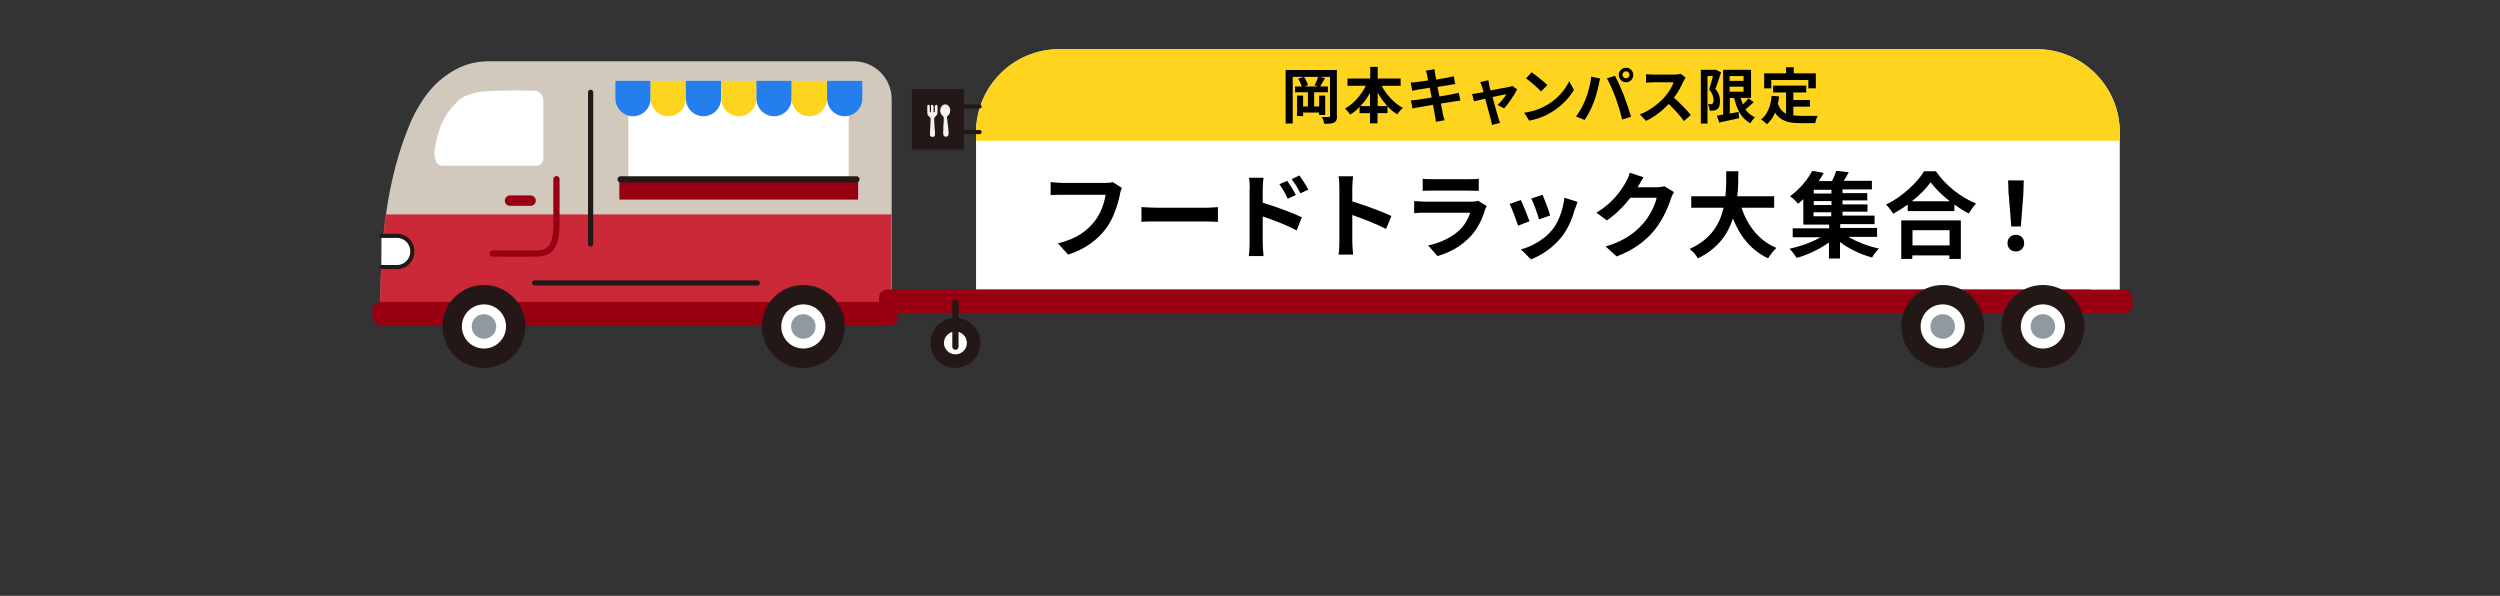 <svg viewBox="0 0 120 28.6" xmlns="http://www.w3.org/2000/svg"><rect x="0" y="0" width="120" height="28.6" fill="#333333" stroke="none"/><path d="m42.62 14.87c-.08.1-.36.44-.81.44h-22.94c-.34 0-.61-.27-.61-.61 0-2.93.25-5.97 1.41-8.74.17-.41.38-.8.63-1.17.45-.68 1.01-1.19 1.76-1.55.47-.22.97-.3 1.47-.3h2.4 15.05c1 0 1.82.81 1.82 1.82v9.3c0 .25 0 .52-.13.75-.01.02-.03.04-.05.07z" fill="#d2c9bd"/><path d="m42.79 10.28v3.77c0 .25 0 .52-.13.75-.01.02-.03.04-.05.07-.08.1-.36.44-.81.44h-22.94c-.34 0-.61-.27-.61-.61 0-1.46.06-2.95.27-4.41h24.27z" fill="#cb2938"/><path d="m25.66 13.58h10.69" fill="none" stroke="#231815" stroke-linecap="round" stroke-linejoin="round" stroke-width=".25"/><path d="m24.48 9.63h.99" fill="none" stroke="#980012" stroke-linecap="round" stroke-linejoin="round" stroke-width=".5"/><path d="m22.07 4.77s0 0-.01.01c-.24.21-.46.47-.63.73-.26.4-.39.84-.5 1.29-.07.31-.22 1.16.34 1.16h4.45c.2 0 .36-.15.36-.33v-2.84c0-.18-.18-.42-.38-.43-.65-.02-1.31-.02-1.96 0-.56.02-1.23.06-1.67.42z" fill="#fff"/><path d="m28.35 4.43v7.28" fill="none" stroke="#231815" stroke-linecap="round" stroke-linejoin="round" stroke-width=".25"/><path d="m26.71 8.6v2.22c0 .45-.07 1.16-.6 1.3-.1.03-.19.04-.29.05-.39.01-1.79 0-2.18 0" fill="none" stroke="#980012" stroke-linecap="round" stroke-linejoin="round" stroke-width=".3"/><rect fill="#980012" height="1.14" rx=".4" width="25.21" x="17.88" y="14.49"/><path d="m18.31 11.32h.75c.4 0 .73.33.73.73v.04c0 .4-.33.73-.73.73h-.75" fill="#fff" stroke="#231815" stroke-linecap="round" stroke-linejoin="round" stroke-width=".2"/><circle cx="23.23" cy="15.67" fill="#231815" r="1.89" stroke="#231815" stroke-miterlimit="10" stroke-width=".2"/><circle cx="23.23" cy="15.67" fill="#fff" r="1.06"/><circle cx="23.23" cy="15.67" fill="#91999e" r=".59"/><circle cx="38.56" cy="15.67" fill="#231815" r="1.89" stroke="#231815" stroke-miterlimit="10" stroke-width=".2"/><circle cx="38.56" cy="15.67" fill="#fff" r="1.06"/><path d="m39.15 15.67c0 .33-.26.59-.59.59s-.59-.26-.59-.59.26-.59.59-.59.59.26.59.59z" fill="#91999e"/><path d="m30.16 4.34h10.58v4.76h-10.58z" fill="#fff"/><path d="m29.73 8.63h11.46v.95h-11.46z" fill="#980012"/><path d="m30.39 5.58c-.47 0-.85-.38-.85-.85v-.85h1.69v.85c0 .47-.38.85-.85.85z" fill="#247eed"/><path d="m32.08 5.58c-.47 0-.85-.38-.85-.85v-.85h1.69v.85c0 .47-.38.85-.85.85z" fill="#ffd41e"/><path d="m33.77 5.58c-.47 0-.85-.38-.85-.85v-.85h1.69v.85c0 .47-.38.85-.85.85z" fill="#247eed"/><path d="m35.47 5.58c-.47 0-.85-.38-.85-.85v-.85h1.69v.85c0 .47-.38.85-.85.85z" fill="#ffd41e"/><path d="m37.16 5.58c-.47 0-.85-.38-.85-.85v-.85h1.69v.85c0 .47-.38.85-.85.85z" fill="#247eed"/><path d="m39.7 4.73c0 .47-.38.85-.85.85-.47 0-.85-.38-.85-.85v-.85h1.69" fill="#ffd41e"/><path d="m40.55 5.58c-.47 0-.85-.38-.85-.85v-.85h1.69v.85c0 .47-.38.85-.85.85z" fill="#247eed"/><path d="m29.79 8.61h11.32" fill="none" stroke="#231815" stroke-linecap="round" stroke-linejoin="round" stroke-width=".3"/><path d="m50.85 2.36h46.9c2.21 0 4 1.79 4 4v7.9h-54.9v-7.9c0-2.21 1.79-4 4-4z" fill="#fff"/><path d="m50.85 2.36h46.9c2.21 0 4 1.79 4 4v.4h-54.9v-.4c0-2.21 1.79-4 4-4z" fill="#ffd41e"/><rect fill="#980012" height="1.14" rx=".4" width="58.48" x="43.88" y="13.9"/><rect fill="#980012" height="1.14" rx=".4" width="58.48" x="42.19" y="13.9"/><circle cx="93.25" cy="15.67" fill="#231815" r="1.89" stroke="#231815" stroke-miterlimit="10" stroke-width=".2"/><circle cx="93.25" cy="15.67" fill="#fff" r="1.06"/><path d="m93.84 15.67c0 .33-.26.59-.59.59s-.59-.26-.59-.59.26-.59.59-.59.59.26.59.59z" fill="#91999e"/><circle cx="45.86" cy="16.46" fill="#231815" r="1.1" stroke="#231815" stroke-miterlimit="10" stroke-width=".2"/><path d="m46.41 16.46c0 .31-.25.55-.55.55s-.55-.25-.55-.55.25-.55.55-.55.55.25.55.55z" fill="#fff"/><circle cx="98.06" cy="15.67" fill="#231815" r="1.89" stroke="#231815" stroke-miterlimit="10" stroke-width=".2"/><circle cx="98.06" cy="15.67" fill="#fff" r="1.06"/><path d="m98.65 15.67c0 .33-.26.59-.59.59s-.59-.26-.59-.59.26-.59.59-.59.59.26.59.59z" fill="#91999e"/><path d="m45.86 14.52v2.12" fill="none" stroke="#231815" stroke-linecap="round" stroke-linejoin="round" stroke-width=".3"/><path d="m43.77 4.28h2.5v2.9h-2.5z" fill="#231815"/><path d="m45.94 5.11h1.08" fill="none" stroke="#231815" stroke-linecap="round" stroke-linejoin="round" stroke-width=".2"/><path d="m45.94 6.34h1.08" fill="none" stroke="#231815" stroke-linecap="round" stroke-linejoin="round" stroke-width=".2"/><path d="m45.45 5.6s.07-.06.1-.1c.04-.06.06-.13.06-.2 0-.16-.11-.29-.24-.29s-.24.14-.24.3c0 .07.02.13.06.19.02.02.04.05.06.06.04.03.05.06.05.11v.12c0 .09-.01.18-.02.27v.12c-.01.21-.04.38.12.38s.14-.15.12-.38l-.02-.15c-.01-.09-.02-.19-.03-.28 0-.04-.02-.08-.01-.12 0-.01 0-.02 0-.03z" fill="#f4f3f1"/><path d="m44.87 5.09v.27s-.01.03-.03.03-.03-.01-.03-.03v-.27s-.03-.06-.06-.06-.06.01-.06.06v.27s-.01.03-.03.03-.03-.01-.03-.03v-.27c0-.08-.12-.08-.12 0v.26c0 .14.02.18.07.23.05.04.09.06.09.15 0 .04-.02.54-.03.62v.08.05c0 .03.01.05.03.06.04.03.08.03.1.03.03 0 .05 0 .07-.02.03-.02.04-.05.04-.08 0-.02 0-.03 0-.05v-.11c-.02-.08-.04-.55-.04-.58 0-.09.03-.11.07-.15.06-.05.09-.08.09-.23 0 0 0-.17 0-.26 0-.08-.12-.08-.11 0z" fill="#f4f3f1"/><path d="m53.76 9.34c-.1.44-.3 1.14-.68 1.64-.41.54-1.01.99-1.81 1.24l-.49-.54c.89-.21 1.4-.6 1.76-1.06.3-.37.47-.89.53-1.27h-2.1c-.2 0-.42 0-.54.02v-.63c.14.01.39.04.54.04h2.08c.09 0 .23 0 .36-.04l.44.28c-.04.09-.08.22-.1.32z"/><path d="m55.51 9.97h2.42c.21 0 .41-.02.53-.03v.71c-.11 0-.34-.02-.53-.02h-2.42c-.26 0-.56 0-.72.02v-.71c.16.01.49.03.72.03z"/><path d="m59.99 9.07c0-.16-.01-.38-.04-.54h.7c-.02.16-.04.36-.04.54v.66c.6.18 1.47.5 1.88.7l-.25.63c-.47-.25-1.14-.51-1.63-.67v1.27c0 .13.02.44.04.63h-.71c.03-.18.04-.45.04-.63v-2.59zm2.21.29-.39.18c-.13-.28-.23-.46-.4-.7l.38-.16c.13.19.31.48.41.68zm.6-.26-.38.18c-.14-.28-.25-.45-.42-.68l.37-.18c.13.18.32.46.42.67z"/><path d="m64.29 9c0-.16-.01-.38-.04-.54h.7c-.02.16-.04.36-.04.54v.67c.6.18 1.47.5 1.88.7l-.26.62c-.46-.24-1.14-.5-1.62-.67v1.27c0 .13.02.45.04.63h-.7c.03-.18.04-.45.04-.63z"/><path d="m71.28 10.07c-.13.44-.33.87-.67 1.25-.46.5-1.03.81-1.61.97l-.45-.51c.67-.14 1.22-.44 1.56-.79.24-.25.38-.53.46-.78h-2.17c-.11 0-.33 0-.52.02v-.58c.19.01.38.03.52.03h2.23c.14 0 .27-.02.33-.04l.4.25c-.03.06-.07.14-.09.19zm-2.52-1.47h1.73c.14 0 .36 0 .49-.02v.58c-.12 0-.33-.01-.5-.01h-1.72c-.14 0-.34 0-.47.01v-.58c.13.02.31.02.47.02z"/><path d="m73.42 10.62-.55.21c-.08-.24-.3-.84-.41-1.04l.54-.19c.11.23.33.77.42 1.03zm2.18-.61c-.12.45-.31.92-.61 1.32-.42.54-.98.92-1.51 1.12l-.47-.48c.5-.13 1.12-.47 1.5-.94.31-.38.52-.98.58-1.54l.63.2c-.05.14-.08.24-.11.33zm-1.19.33-.54.19c-.05-.22-.25-.77-.37-1l.54-.18c.09.19.31.78.37.99z"/><path d="m78.6 8.97s0 .01-.01.02h.91c.14 0 .29-.02.39-.05l.46.28c-.05.09-.11.21-.15.32-.12.4-.38 1-.78 1.5-.43.52-.97.94-1.82 1.27l-.53-.48c.92-.27 1.42-.67 1.81-1.11.31-.35.57-.89.64-1.23h-1.26c-.3.39-.69.79-1.13 1.09l-.5-.37c.79-.48 1.18-1.06 1.4-1.45.07-.11.16-.32.2-.47l.66.22c-.1.16-.22.36-.27.46z"/><path d="m83.59 9.97c.3.88.84 1.58 1.68 1.93-.13.11-.31.35-.4.5-.81-.38-1.34-1.04-1.69-1.91-.24.75-.73 1.45-1.68 1.91-.09-.15-.24-.34-.4-.45 1.03-.46 1.46-1.21 1.63-1.98h-1.55v-.55h1.64c.04-.42.04-.83.04-1.2h.58c0 .37 0 .78-.05 1.2h1.77v.55h-1.58z"/><path d="m88.75 11.39c.41.23.95.44 1.44.54-.11.1-.26.3-.33.43-.53-.14-1.1-.41-1.54-.74v.79h-.53v-.77c-.45.32-1.03.6-1.55.74-.08-.13-.23-.33-.34-.44.51-.11 1.07-.31 1.49-.55h-1.34v-.43h1.75v-.18h-1.24v-1.22c-.08.08-.17.15-.26.22-.08-.12-.26-.28-.38-.36.5-.36.86-.83 1.07-1.22l.55.1c-.07.13-.15.26-.24.39h.64c.08-.16.15-.34.2-.49l.6.07c-.08.14-.16.29-.24.41h1.35v.41h-1.41v.18h1.19v.35h-1.19v.19h1.2v.35h-1.2v.19h1.54v.41h-1.65v.18h1.77v.43h-1.33zm-.84-2.28h-.85v.18h.85zm0 .54h-.85v.19h.85zm-.86.73h.85v-.19h-.85z"/><path d="m92.92 8.22c.48.69 1.21 1.26 1.93 1.55-.13.14-.25.31-.35.48-.23-.12-.46-.27-.69-.43v.31h-2.24v-.31c-.22.16-.46.31-.7.44-.07-.13-.22-.32-.34-.44.77-.37 1.49-1.05 1.83-1.6h.55zm-1.65 2.36h2.85v1.85h-.55v-.17h-1.78v.17h-.53v-1.85zm2.32-.92c-.37-.29-.71-.62-.92-.91-.21.3-.53.62-.9.91zm-1.79 1.39v.73h1.78v-.73z"/><path d="m96.36 11.67c0-.24.17-.4.4-.4s.4.16.4.4-.17.4-.4.4-.4-.16-.4-.4zm.05-2.34-.02-.67h.75l-.02.67-.12 1.54h-.46l-.12-1.54z"/><path d="m64.18 5.56c0 .17-.03.26-.14.32-.1.06-.25.06-.48.06-.01-.09-.06-.23-.11-.32h.33c.05 0 .06-.01.06-.06v-1.87h-.49l.25.06c-.08.14-.17.29-.23.4h.37v.28h-.66v.68h.24v-.52h.29v.93h-.29v-.12h-.77v.17h-.29v-.98h.29v.52h.23v-.68h-.62v-.28h.32c-.03-.11-.09-.26-.17-.37l.26-.09h-.52v2.24h-.34v-2.57h2.46v2.2zm-1.08-1.46c.06-.11.13-.28.17-.41h-.68c.09.12.16.28.19.4l-.17.06h.66z"/><path d="m66.33 4.13c.23.44.6.83 1.01 1.05-.09.07-.21.21-.27.31-.17-.1-.33-.23-.47-.39v.33h-.48v.49h-.36v-.49h-.5v-.3c-.14.15-.29.27-.45.37-.06-.09-.17-.22-.25-.29.41-.22.77-.64 1-1.09h-.88v-.35h1.09v-.56h.36v.56h1.1v.35h-.89zm-.57.96v-.63c-.13.23-.28.45-.46.63zm.83 0c-.17-.19-.33-.4-.46-.64v.64z"/><path d="m68.45 3.39.41-.07c0 .06.02.16.03.23 0 .04.02.14.05.27.25-.04.47-.08.57-.1.09-.02.2-.04.27-.06l.07.38c-.06 0-.18.02-.27.04-.12.02-.34.05-.58.09.03.15.06.3.09.46.26-.04.5-.08.63-.11.11-.02.22-.05.3-.07l.08.38c-.08 0-.2.03-.31.04-.14.02-.37.06-.63.1.05.24.09.43.1.52.02.09.05.19.08.28l-.42.08c-.01-.11-.02-.21-.04-.29-.01-.08-.05-.28-.1-.53-.29.05-.57.1-.69.12s-.22.04-.29.06l-.08-.39c.08 0 .21-.02.3-.03.13-.02.4-.06.7-.11-.03-.16-.06-.32-.09-.47-.25.04-.48.08-.57.09-.09.02-.17.04-.27.06l-.08-.4c.09 0 .18 0 .27-.02.1-.01.32-.04.57-.08-.02-.12-.04-.22-.05-.26-.02-.08-.04-.15-.06-.22z"/><path d="m71.47 4.06c.02.07.05.17.08.28.37-.07.77-.15.89-.17.05 0 .11-.03.15-.05l.23.17c-.12.26-.42.69-.62.91l-.32-.16c.15-.13.35-.38.43-.52-.07.01-.36.07-.67.14.11.4.24.85.28 1 .02.05.06.18.08.24l-.39.1c0-.08-.03-.17-.05-.26-.04-.16-.16-.61-.27-1-.24.05-.46.1-.54.12l-.09-.35c.09 0 .17-.02.27-.04.04 0 .15-.02.28-.05-.03-.11-.05-.21-.08-.27-.02-.08-.05-.15-.08-.21l.39-.09c.01.07.03.15.05.22z"/><path d="m74.27 5.03c.5-.29.87-.74 1.05-1.13l.23.41c-.22.39-.61.79-1.07 1.07-.29.18-.67.34-1.08.41l-.24-.38c.45-.06.83-.21 1.11-.38zm0-.94-.3.3c-.15-.16-.51-.48-.72-.63l.27-.29c.2.14.58.44.75.61z"/><path d="m76.39 3.68.42.09c-.03.08-.06.23-.07.29-.04.2-.14.6-.25.87-.1.28-.28.61-.43.83l-.41-.17c.18-.24.35-.55.45-.81.13-.32.24-.73.28-1.1zm.74.08.39-.12c.12.22.32.67.43.95.1.26.25.72.34 1.01l-.43.14c-.08-.35-.19-.71-.3-1.02-.11-.3-.3-.73-.42-.95zm.92-.51c.19 0 .35.16.35.35s-.16.35-.35.35-.35-.16-.35-.35.16-.35.35-.35zm0 .51c.09 0 .17-.08.17-.17s-.08-.17-.17-.17-.17.08-.17.17.08.17.17.17z"/><path d="m80.81 3.89c-.1.23-.26.54-.46.8.29.25.64.62.81.83l-.33.29c-.19-.26-.46-.56-.73-.82-.31.32-.69.63-1.09.81l-.3-.31c.47-.17.92-.53 1.19-.83.19-.22.37-.5.43-.71h-.98c-.12 0-.28.02-.34.02v-.41c.08.01.25.02.34.02h1.02c.12 0 .24-.02.3-.04l.24.18s-.08.12-.1.18z"/><path d="m82.61 3.47c-.08.25-.18.57-.27.8.19.22.22.42.22.59 0 .19-.04.31-.13.38-.05.04-.11.05-.17.07-.06 0-.13 0-.2 0 0-.09-.03-.22-.08-.31h.14c.03 0 .06 0 .08-.03.03-.03.05-.08.05-.16 0-.14-.04-.32-.21-.51.06-.19.13-.45.18-.65h-.26v2.28h-.32v-2.58h.73s.23.12.23.12zm1.56 1.44c-.12.12-.27.24-.39.34.12.17.27.3.46.38-.08.07-.18.2-.22.29-.43-.23-.65-.66-.78-1.22h-.21v.75c.14-.02.28-.05.42-.08l.03.3c-.33.08-.69.15-.96.21l-.11-.33c.09-.01.19-.03.3-.05v-2.15h1.34v1.35h-.5c.03.11.07.21.11.31.1-.09.19-.2.26-.29l.27.19zm-1.15-1.26v.23h.67v-.23zm0 .75h.67v-.24h-.67z"/><path d="m86.09 5.54c.1.01.21.02.33.02h.83c-.05.08-.1.25-.12.35h-.73c-.53 0-.93-.09-1.2-.5-.09.22-.22.41-.39.55-.06-.06-.2-.18-.28-.23.31-.23.46-.63.51-1.13l.36.03c-.02.13-.04.25-.06.37.09.23.22.37.39.46v-1.02h-.62v-.33h1.59v.33h-.62v.36h.8v.32h-.8v.43zm-1.07-1.3h-.34v-.72h1.05v-.29h.37v.29h1.06v.72h-.36v-.4h-1.78z"/><path d="m0 0h120v28.6h-120z" fill="none"/></svg>